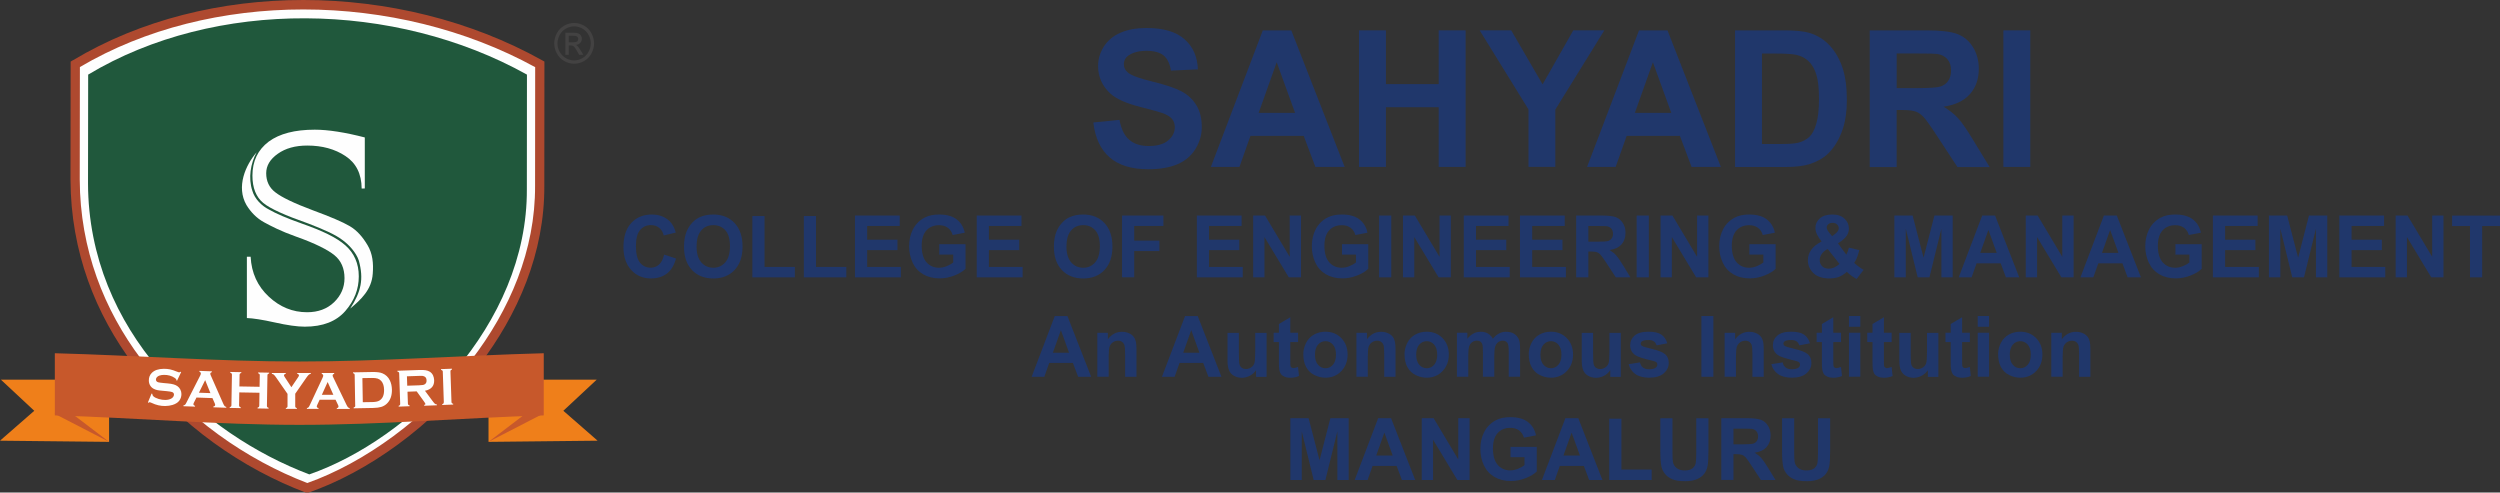 <?xml version="1.0" encoding="UTF-8"?>
<svg id="Layer_1" data-name="Layer 1" xmlns="http://www.w3.org/2000/svg" viewBox="0 0 486.57 95.86">
  <rect x="0" y="0" width="486.57" height="95.86" fill="#333333" stroke="none"/>
  <defs>
    <style>
      .cls-1 {
        fill: #ae492f;
      }

      .cls-2 {
        fill: #ef7f1a;
      }

      .cls-2, .cls-3, .cls-4, .cls-5 {
        fill-rule: evenodd;
      }

      .cls-3 {
        fill: #c7582b;
      }

      .cls-4 {
        fill: #20583c;
      }

      .cls-6 {
        fill: #20376b;
      }

      .cls-5, .cls-7 {
        fill: #fefefe;
      }

      .cls-8 {
        fill: #434242;
      }
    </style>
  </defs>
  <path class="cls-5" d="m14.65,12.52c26.24-15.75,63.16-15.18,90.41,0l-.02,23.6c.17,28.03-24.56,51.66-45.23,58.86-21.94-8.27-45.09-29.54-45.18-60.06l.03-22.41Z"/>
  <path class="cls-1" d="m59.04,1.84c-15.43,0-30.72,3.67-43.49,11.21l-.03,21.88c.04,13.65,4.78,25.43,11.96,34.98,8.57,11.39,20.61,19.61,32.33,24.1,11.01-3.91,23.15-12.52,31.94-23.96,7.43-9.67,12.46-21.35,12.39-33.92h0s.02-23.06.02-23.06C90.65,5.66,74.77,1.84,59.04,1.84M14.2,11.73C27.34,3.84,43.12,0,59.04,0c16.2,0,32.57,3.98,46.45,11.72l.47.26v.55l-.02,23.6c.08,13.02-5.11,25.1-12.77,35.06-9.09,11.83-21.69,20.71-33.08,24.67h-.6c-12.1-4.57-24.58-13.05-33.44-24.82-7.41-9.85-12.29-22-12.33-36.11l.03-22.41v-.53l.44-.27Z"/>
  <path class="cls-4" d="m17.16,14.52c24.78-14.88,59.66-14.34,85.4,0l-.02,22.29c.16,26.48-22.81,48.72-42.34,55.52-20.72-7.82-42.99-27.82-43.07-56.65l.03-21.17Z"/>
  <path class="cls-5" d="m71.01,36.68l-.62.02c-.02-2.86-1.08-4.97-3.17-6.34-2.04-1.35-4.51-2.03-7.42-2.03-2.32,0-4.23.53-5.72,1.59-1.51,1.06-2.27,2.32-2.27,3.8,0,1.57.6,2.81,1.78,3.71,1.24.98,3.69,2.15,7.33,3.51,3.39,1.25,5.77,2.26,7.13,3.06,1.45.85,2.54,2.12,3.49,3.72.98,1.64,1.17,3.53,1.01,5.54-.2,3.11-2.28,5.05-4.39,6.8,2.14-3.31,2.66-5.74,1.68-9.34-.5-1.55-1.96-3.15-3.26-4.06-1.34-1.02-3.62-2.02-6.58-3.16-4.52-1.59-7.39-2.87-8.76-4-1.38-1.14-2.11-2.9-2.11-5.33,0-2.81,1.06-5.01,3.17-6.61,2.11-1.55,5.09-2.32,8.97-2.32,2.64,0,5.92.53,9.73,1.51v9.93Z"/>
  <path class="cls-5" d="m48.05,49.97h.73c.16,3.15,1.35,5.74,3.55,7.78,2.16,2.01,4.64,3.02,7.43,3.02,2.16,0,3.91-.65,5.26-1.95,1.35-1.31,2.03-2.87,2.03-4.68,0-1.91-.66-3.41-1.96-4.47-1.26-1.03-3.75-2.31-7.47-3.62-2.97-1.05-4.94-2.09-6.21-2.78-1.47-.8-2.6-1.99-3.44-3.36-2.05-3.56-.17-7.78,1.98-10.27-1.18,2.14-1.66,5.03-.84,7.48.48,1.62,1.8,2.94,3.29,3.69,1.29.74,3.4,1.67,6.39,2.72,3.92,1.38,6.71,2.69,8.45,4.24,1.68,1.5,2.59,3.48,2.59,6.01s-.87,4.73-2.61,6.74c-1.77,2.04-4.4,3.06-7.91,3.06-1.42,0-3.39-.27-5.92-.84-2.21-.5-4.23-.81-5.34-.84v-11.92Z"/>
  <polygon class="cls-2" points="21.23 86 21.23 73.9 .18 73.9 6.67 79.95 0 85.77 21.23 86"/>
  <polygon class="cls-3" points="10.59 80.51 14.02 80.51 21.23 86 10.59 80.51"/>
  <polygon class="cls-2" points="95.08 86 95.08 73.9 116.13 73.9 109.64 79.95 116.31 85.77 95.08 86"/>
  <polygon class="cls-3" points="105.72 80.51 102.29 80.51 95.08 86 105.72 80.51"/>
  <path class="cls-3" d="m10.67,68.75c15.85.42,31.71,1.61,47.57,1.61,15.86,0,31.73-1.19,47.59-1.61v12.1c-15.86.48-31.73,1.85-47.59,1.84-15.87,0-31.72-1.37-47.57-1.84v-12.1"/>
  <path class="cls-7" d="m86.38,78.27l-.2-5.92c0-.1-.03-.18-.08-.23-.05-.05-.13-.09-.26-.12v-.16s2.13-.08,2.13-.08v.16c-.11.04-.2.08-.24.14-.04.06-.07.14-.06.24l.2,5.92c0,.11.03.19.08.24.05.06.13.1.25.12v.16s-2.13.08-2.13.08v-.16c.11-.04.19-.09.24-.14.04-.06.06-.14.06-.24m-7.1-3.21l2.3-.08c.34-.01.58-.03.72-.06.14-.02.27-.07.38-.14.25-.15.37-.41.35-.77-.01-.37-.15-.61-.41-.74-.12-.06-.25-.1-.39-.12-.14-.01-.38-.01-.72,0l-2.3.08.06,1.83Zm.04,1.15l.08,2.32c0,.1.03.18.08.24.05.06.13.1.25.12v.16s-2.13.08-2.13.08v-.16c.11-.04.19-.09.24-.14.04-.06.06-.14.06-.24l-.2-5.92c0-.11-.03-.19-.08-.24-.05-.05-.13-.09-.26-.12v-.16s4.26-.15,4.26-.15c.52-.02.94,0,1.24.05.31.05.58.15.81.29.27.17.47.4.62.7.13.29.2.6.22.93.04,1.14-.56,1.83-1.79,2.07l1.39,1.88c.24.33.42.54.53.64.11.09.25.14.4.15v.16s-2.47.09-2.47.09v-.16c.16-.03.25-.1.24-.19,0-.06-.09-.21-.25-.44l-1.45-2.01-1.82.07Zm-8.7,2.06l1.87-.03c.6-.01,1.04-.1,1.34-.28.64-.37.95-1.07.93-2.11-.01-.75-.2-1.32-.55-1.72-.2-.22-.43-.37-.71-.46-.28-.09-.64-.13-1.09-.12l-1.87.03.08,4.69Zm-1.48.64l-.1-5.92c0-.11-.03-.19-.07-.24-.05-.05-.13-.09-.25-.13v-.16s3.8-.07,3.8-.07c.84-.01,1.48.07,1.93.26.64.27,1.13.73,1.44,1.38.25.51.38,1.1.4,1.79.02,1.21-.33,2.13-1.04,2.78-.3.27-.65.47-1.05.59-.41.12-.92.19-1.55.2l-3.81.07v-.16c.12-.04.2-.08.25-.14.05-.06.07-.14.07-.24Zm-4.25-2.08l-1.11-2.49-1.13,2.49h2.23Zm.43.96h-3.1l-.46.99c-.06.14-.1.24-.1.32,0,.15.11.26.34.31v.16h-2.26v-.16c.13-.03.24-.07.31-.14.07-.07.15-.2.24-.4l2.51-5.37c.08-.17.12-.31.12-.41,0-.16-.1-.27-.29-.34v-.16h2.42v.16c-.2.06-.3.16-.3.3,0,.1.03.21.1.34l2.6,5.39c.11.23.21.38.29.47.08.08.19.14.33.17v.16h-2.51v-.16c.22-.04.33-.14.33-.32,0-.07-.03-.18-.1-.32l-.47-.99Zm-7.85-1.14v2.39c0,.11.02.19.07.24.05.05.13.1.25.13v.16h-2.15v-.16c.12-.03.2-.08.25-.13.05-.05.08-.14.08-.24v-2.39l-2.21-3.18c-.19-.27-.34-.46-.45-.55-.11-.09-.24-.15-.39-.17v-.16h2.7v.16c-.22.04-.34.14-.34.32,0,.06.07.2.21.4l1.23,1.88,1.27-1.88c.14-.2.21-.34.21-.41,0-.08-.03-.15-.09-.2-.06-.06-.14-.09-.25-.11v-.16h2.64v.16c-.15.02-.28.08-.39.17-.11.09-.26.28-.45.55l-2.21,3.18Zm-6.96-.22l-3.93-.07-.04,2.52c0,.1.02.18.07.24.05.06.13.1.25.14v.16s-2.14-.04-2.14-.04v-.16c.12-.03.21-.07.26-.13.05-.05.07-.13.07-.24l.1-5.93c0-.1-.02-.18-.07-.24-.05-.06-.13-.1-.25-.14v-.16s2.14.04,2.14.04v.16c-.12.03-.21.07-.26.13-.05.06-.07.13-.07.24l-.04,2.25,3.93.07.04-2.25c0-.1-.02-.18-.07-.24-.05-.06-.13-.1-.25-.14v-.16s2.14.04,2.14.04v.16c-.12.03-.21.08-.26.13-.05.05-.07.13-.07.24l-.1,5.93c0,.1.02.18.07.24.05.05.13.1.25.14v.16s-2.14-.04-2.14-.04v-.16c.12-.03.2-.07.25-.13.05-.06.08-.13.08-.24l.04-2.52Zm-9.55.07l-1.02-2.53-1.21,2.45,2.23.08Zm.39.97l-3.1-.11-.49.97c-.07.13-.1.24-.11.32,0,.15.1.26.32.32v.16s-2.26-.08-2.26-.08v-.16c.14-.02.24-.07.32-.13.07-.07.16-.2.25-.39l2.69-5.28c.09-.17.13-.3.13-.41,0-.16-.09-.27-.28-.35v-.16s2.43.09,2.43.09v.16c-.2.05-.31.15-.31.29,0,.1.03.21.09.34l2.42,5.48c.1.23.19.39.27.48.08.09.19.14.33.18v.16s-2.51-.09-2.51-.09v-.16c.23-.03.34-.13.35-.31,0-.07-.03-.18-.09-.32l-.44-1Zm-6.09-5.05l-.79,1.66-.14-.08s0-.06,0-.08c0-.12-.1-.24-.3-.37-.6-.41-1.3-.61-2.1-.6-.35,0-.66.05-.93.15-.19.07-.35.18-.47.32-.12.14-.18.29-.17.45,0,.26.16.44.47.53.16.04.5.09,1.03.14l.79.07c.47.04.85.11,1.14.19.29.08.55.2.77.36.23.16.41.38.55.65.14.27.21.56.21.87,0,.49-.14.93-.44,1.32-.27.35-.71.62-1.29.8-.44.13-.91.2-1.41.21-.9.02-1.8-.19-2.69-.62-.19-.09-.3-.13-.34-.13-.04,0-.11.04-.2.12l-.15-.07.71-1.73.15.07s0,.05,0,.07c0,.15.08.29.22.42.22.19.56.36,1.01.5.45.13.89.2,1.29.19.44,0,.82-.09,1.13-.25.17-.09.31-.2.41-.35.1-.14.15-.29.15-.45,0-.23-.13-.4-.37-.49-.17-.06-.52-.12-1.03-.17l-.77-.07c-.52-.04-.88-.09-1.1-.14-.21-.05-.43-.12-.64-.23-.3-.15-.55-.37-.73-.68-.16-.27-.25-.59-.25-.95-.01-.59.18-1.08.57-1.48.51-.52,1.29-.79,2.33-.8.44,0,.85.03,1.22.11.38.08.85.24,1.42.47.19.08.31.11.36.11.07,0,.15-.04.24-.12l.14.07Z"/>
  <path class="cls-8" d="m111.74,4.47c.65,0,1.29.17,1.91.51.62.34,1.1.83,1.45,1.47.35.64.52,1.3.52,1.99s-.17,1.34-.51,1.97c-.34.63-.82,1.12-1.43,1.47s-1.26.52-1.93.52-1.31-.17-1.93-.52c-.61-.35-1.09-.84-1.44-1.47-.34-.63-.51-1.29-.51-1.97s.17-1.35.52-1.99c.35-.64.83-1.13,1.45-1.47.62-.34,1.25-.51,1.91-.51Zm0,.66c-.54,0-1.07.14-1.59.43-.52.29-.92.69-1.21,1.23s-.44,1.08-.44,1.66.14,1.12.43,1.64c.29.52.69.93,1.2,1.23.51.29,1.05.44,1.61.44s1.09-.15,1.61-.44c.51-.29.91-.7,1.2-1.23s.43-1.07.43-1.64-.14-1.13-.43-1.66c-.29-.53-.69-.94-1.21-1.23-.52-.29-1.05-.43-1.59-.43Zm-1.7,5.51v-4.27h1.43c.49,0,.84.04,1.06.12.22.08.39.22.52.41.13.2.2.4.2.63,0,.31-.11.58-.33.82s-.51.36-.87.39c.15.06.27.14.35.23.17.17.37.45.62.85l.51.84h-.82l-.37-.67c-.29-.53-.53-.86-.7-.99-.12-.1-.3-.15-.54-.15h-.4v1.81h-.67Zm.67-2.4h.82c.39,0,.66-.06.8-.18.14-.12.21-.28.21-.47,0-.13-.03-.24-.1-.34-.07-.1-.16-.17-.29-.22-.12-.05-.35-.07-.68-.07h-.77v1.29Z"/>
  <g>
    <path class="cls-6" d="m212.79,23.84l5.1-.51c.31,1.75.93,3.04,1.87,3.86.94.82,2.2,1.23,3.8,1.23,1.69,0,2.96-.37,3.81-1.1.86-.73,1.28-1.59,1.28-2.57,0-.63-.18-1.16-.54-1.6-.36-.44-.99-.83-1.89-1.15-.61-.22-2.01-.6-4.2-1.16-2.81-.71-4.78-1.59-5.91-2.63-1.59-1.46-2.39-3.25-2.39-5.35,0-1.35.37-2.62,1.12-3.8s1.83-2.08,3.24-2.69c1.41-.62,3.11-.92,5.11-.92,3.26,0,5.71.73,7.36,2.19,1.65,1.46,2.51,3.42,2.59,5.86l-5.24.24c-.22-1.37-.71-2.35-1.44-2.95-.74-.6-1.84-.9-3.32-.9s-2.71.32-3.58.96c-.55.41-.83.96-.83,1.65,0,.63.26,1.17.78,1.61.66.57,2.27,1.16,4.82,1.78,2.55.62,4.43,1.25,5.66,1.91s2.18,1.56,2.87,2.7c.69,1.14,1.04,2.55,1.04,4.23,0,1.52-.41,2.95-1.24,4.28-.83,1.33-1.99,2.32-3.51,2.96s-3.39.97-5.65.97c-3.28,0-5.8-.78-7.56-2.33-1.76-1.55-2.81-3.82-3.15-6.79Z"/>
    <path class="cls-6" d="m261.71,32.49h-5.7l-2.27-6.04h-10.37l-2.14,6.04h-5.56l10.11-26.58h5.54l10.39,26.58Zm-9.65-10.52l-3.58-9.86-3.51,9.86h7.08Z"/>
    <path class="cls-6" d="m264.5,32.49V5.91h5.24v10.46h10.27V5.91h5.24v26.58h-5.24v-11.62h-10.27v11.62h-5.24Z"/>
    <path class="cls-6" d="m297.49,32.49v-11.19l-9.51-15.4h6.14l6.11,10.52,5.98-10.52h6.04l-9.54,15.43v11.15h-5.22Z"/>
  </g>
  <g>
    <path class="cls-6" d="m334.93,32.49h-5.7l-2.27-6.04h-10.37l-2.14,6.04h-5.56l10.11-26.58h5.54l10.39,26.58Zm-9.65-10.52l-3.58-9.86-3.51,9.86h7.08Z"/>
    <path class="cls-6" d="m337.69,5.91h9.58c2.16,0,3.81.17,4.94.51,1.52.46,2.83,1.28,3.91,2.45s1.91,2.61,2.48,4.31c.57,1.7.85,3.79.85,6.28,0,2.19-.27,4.07-.8,5.66-.65,1.93-1.58,3.5-2.78,4.7-.91.91-2.14,1.61-3.68,2.12-1.16.37-2.7.56-4.64.56h-9.86V5.91Zm5.24,4.5v17.61h3.91c1.46,0,2.52-.08,3.17-.25.85-.22,1.55-.59,2.12-1.11.56-.52,1.02-1.38,1.37-2.57.35-1.19.53-2.81.53-4.87s-.18-3.63-.53-4.73c-.35-1.1-.85-1.96-1.49-2.57-.64-.62-1.45-1.03-2.43-1.25-.73-.17-2.17-.25-4.3-.25h-2.35Z"/>
    <path class="cls-6" d="m363.9,32.49V5.91h11.03c2.77,0,4.79.24,6.05.72,1.26.48,2.26,1.33,3.02,2.55.75,1.22,1.13,2.62,1.13,4.19,0,1.99-.57,3.64-1.72,4.94-1.15,1.3-2.86,2.12-5.13,2.46,1.13.68,2.07,1.42,2.81,2.23.74.81,1.73,2.25,2.98,4.32l3.17,5.19h-6.27l-3.79-5.78c-1.34-2.07-2.27-3.37-2.76-3.91-.5-.54-1.02-.91-1.58-1.11-.55-.2-1.43-.3-2.64-.3h-1.06v11.1h-5.24Zm5.24-15.34h3.88c2.51,0,4.08-.11,4.71-.33.63-.22,1.12-.59,1.47-1.12.35-.53.53-1.2.53-1.99,0-.89-.23-1.62-.7-2.17-.47-.55-1.12-.9-1.97-1.04-.43-.06-1.7-.09-3.82-.09h-4.09v6.75Z"/>
    <path class="cls-6" d="m389.91,32.49V5.91h5.24v26.58h-5.24Z"/>
  </g>
  <g>
    <path class="cls-6" d="m129.27,49.56l2.3.75c-.35,1.31-.94,2.29-1.76,2.92-.82.64-1.86.96-3.12.96-1.56,0-2.84-.55-3.84-1.64-1-1.09-1.51-2.58-1.51-4.48,0-2,.5-3.56,1.51-4.66s2.34-1.66,3.98-1.66c1.44,0,2.6.43,3.5,1.3.53.51.93,1.25,1.2,2.21l-2.35.57c-.14-.62-.43-1.12-.87-1.48s-.98-.54-1.61-.54c-.87,0-1.58.32-2.12.96-.54.64-.81,1.68-.81,3.11,0,1.52.27,2.6.8,3.25.53.65,1.23.97,2.08.97.63,0,1.17-.21,1.63-.62.45-.41.78-1.06.98-1.94Z"/>
    <path class="cls-6" d="m133.13,48.04c0-1.23.18-2.25.54-3.08.27-.61.63-1.16,1.09-1.65s.97-.85,1.52-1.08c.73-.32,1.58-.48,2.53-.48,1.73,0,3.11.55,4.15,1.65,1.04,1.1,1.56,2.63,1.56,4.59s-.52,3.46-1.55,4.56c-1.03,1.1-2.41,1.65-4.13,1.65s-3.13-.55-4.16-1.64c-1.03-1.09-1.55-2.59-1.55-4.51Zm2.44-.08c0,1.36.31,2.39.92,3.1.61.7,1.39,1.05,2.34,1.05s1.72-.35,2.33-1.05c.61-.7.91-1.74.91-3.14s-.29-2.41-.88-3.08c-.59-.68-1.37-1.02-2.35-1.02s-1.77.34-2.36,1.03c-.6.69-.9,1.72-.9,3.1Z"/>
    <path class="cls-6" d="m146.43,53.98v-11.93h2.37v9.9h5.9v2.03h-8.27Z"/>
    <path class="cls-6" d="m156.45,53.98v-11.93h2.37v9.9h5.9v2.03h-8.27Z"/>
    <path class="cls-6" d="m166.4,53.98v-12.03h8.71v2.03h-6.34v2.67h5.9v2.03h-5.9v3.27h6.56v2.03h-8.93Z"/>
    <path class="cls-6" d="m182.81,49.56v-2.03h5.11v4.79c-.5.49-1.22.93-2.16,1.3s-1.9.56-2.86.56c-1.23,0-2.3-.26-3.21-.79s-1.6-1.28-2.06-2.26c-.46-.98-.69-2.05-.69-3.2,0-1.25.26-2.37.77-3.34s1.26-1.72,2.25-2.24c.75-.4,1.69-.6,2.81-.6,1.46,0,2.6.31,3.42.94.82.63,1.35,1.49,1.58,2.6l-2.35.45c-.17-.59-.48-1.06-.93-1.4s-1.03-.51-1.71-.51c-1.04,0-1.86.34-2.47,1.01s-.92,1.67-.92,2.99c0,1.43.31,2.5.93,3.21.62.71,1.43,1.07,2.43,1.07.5,0,.99-.1,1.49-.3.5-.2.93-.44,1.29-.73v-1.53h-2.71Z"/>
    <path class="cls-6" d="m190.1,53.98v-12.03h8.71v2.03h-6.34v2.67h5.9v2.03h-5.9v3.27h6.56v2.03h-8.93Z"/>
    <path class="cls-6" d="m205.12,48.04c0-1.23.18-2.25.54-3.08.27-.61.63-1.16,1.09-1.65s.97-.85,1.52-1.08c.73-.32,1.58-.48,2.53-.48,1.73,0,3.11.55,4.15,1.65,1.04,1.1,1.56,2.63,1.56,4.59s-.52,3.46-1.55,4.56c-1.03,1.1-2.41,1.65-4.13,1.65s-3.13-.55-4.16-1.64c-1.03-1.09-1.55-2.59-1.55-4.51Zm2.44-.08c0,1.36.31,2.39.92,3.1.61.7,1.39,1.05,2.34,1.05s1.72-.35,2.33-1.05c.61-.7.91-1.74.91-3.14s-.29-2.41-.88-3.08c-.59-.68-1.37-1.02-2.35-1.02s-1.77.34-2.36,1.03c-.6.69-.9,1.72-.9,3.1Z"/>
    <path class="cls-6" d="m218.38,53.98v-12.03h8.05v2.03h-5.68v2.85h4.9v2.03h-4.9v5.11h-2.37Z"/>
    <path class="cls-6" d="m232.94,53.98v-12.03h8.71v2.03h-6.34v2.67h5.89v2.03h-5.89v3.27h6.56v2.03h-8.93Z"/>
    <path class="cls-6" d="m243.9,53.98v-12.03h2.31l4.8,8.03v-8.03h2.2v12.03h-2.38l-4.73-7.84v7.84h-2.2Z"/>
    <path class="cls-6" d="m261.19,49.56v-2.03h5.11v4.79c-.5.49-1.22.93-2.16,1.3-.94.37-1.9.56-2.86.56-1.23,0-2.3-.26-3.21-.79s-1.6-1.28-2.06-2.26c-.46-.98-.69-2.05-.69-3.2,0-1.25.26-2.37.77-3.34s1.26-1.72,2.25-2.24c.75-.4,1.69-.6,2.81-.6,1.46,0,2.6.31,3.42.94.82.63,1.35,1.49,1.58,2.6l-2.35.45c-.17-.59-.48-1.06-.93-1.4-.46-.34-1.03-.51-1.71-.51-1.04,0-1.86.34-2.47,1.01s-.92,1.67-.92,2.99c0,1.43.31,2.5.93,3.21.62.71,1.43,1.07,2.43,1.07.5,0,.99-.1,1.49-.3s.93-.44,1.29-.73v-1.53h-2.72Z"/>
    <path class="cls-6" d="m268.41,53.98v-12.03h2.37v12.03h-2.37Z"/>
    <path class="cls-6" d="m273.06,53.98v-12.03h2.31l4.8,8.03v-8.03h2.2v12.03h-2.38l-4.73-7.84v7.84h-2.2Z"/>
    <path class="cls-6" d="m284.89,53.98v-12.03h8.71v2.03h-6.33v2.67h5.89v2.03h-5.89v3.27h6.56v2.03h-8.93Z"/>
    <path class="cls-6" d="m295.83,53.98v-12.03h8.71v2.03h-6.33v2.67h5.89v2.03h-5.89v3.27h6.56v2.03h-8.93Z"/>
    <path class="cls-6" d="m306.77,53.98v-12.03h4.99c1.25,0,2.17.11,2.73.32.57.22,1.02.6,1.37,1.15s.51,1.18.51,1.9c0,.9-.26,1.65-.78,2.24s-1.29.96-2.32,1.11c.51.31.94.64,1.27,1.01.33.37.78,1.02,1.35,1.95l1.43,2.35h-2.84l-1.71-2.62c-.61-.94-1.03-1.52-1.25-1.77-.22-.24-.46-.41-.71-.5s-.65-.14-1.19-.14h-.48v5.02h-2.37Zm2.37-6.94h1.75c1.14,0,1.85-.05,2.13-.15.28-.1.5-.27.67-.51s.24-.54.24-.9c0-.4-.11-.73-.32-.98-.21-.25-.51-.41-.89-.47-.19-.03-.77-.04-1.73-.04h-1.85v3.05Z"/>
    <path class="cls-6" d="m318.54,53.98v-12.03h2.37v12.03h-2.37Z"/>
    <path class="cls-6" d="m323.19,53.98v-12.03h2.31l4.8,8.03v-8.03h2.2v12.03h-2.38l-4.73-7.84v7.84h-2.2Z"/>
    <path class="cls-6" d="m340.48,49.56v-2.03h5.11v4.79c-.5.49-1.22.93-2.16,1.3-.94.37-1.9.56-2.86.56-1.23,0-2.3-.26-3.21-.79s-1.6-1.28-2.06-2.26c-.46-.98-.69-2.05-.69-3.2,0-1.25.26-2.37.77-3.34s1.26-1.72,2.25-2.24c.75-.4,1.69-.6,2.81-.6,1.46,0,2.6.31,3.42.94.82.63,1.35,1.49,1.58,2.6l-2.35.45c-.17-.59-.48-1.06-.93-1.4-.46-.34-1.03-.51-1.71-.51-1.04,0-1.86.34-2.47,1.01s-.92,1.67-.92,2.99c0,1.43.31,2.5.93,3.21.62.71,1.43,1.07,2.43,1.07.5,0,.99-.1,1.49-.3s.93-.44,1.29-.73v-1.53h-2.72Z"/>
    <path class="cls-6" d="m362.72,52.51l-1.36,1.78c-.67-.33-1.31-.79-1.92-1.38-.48.44-.98.76-1.51.97-.53.21-1.17.31-1.91.31-1.46,0-2.56-.42-3.3-1.26-.57-.65-.86-1.4-.86-2.25,0-.77.22-1.46.67-2.08s1.12-1.15,2.01-1.6c-.4-.49-.7-.95-.91-1.39-.2-.44-.3-.86-.3-1.25,0-.73.28-1.34.85-1.85.57-.51,1.38-.76,2.43-.76s1.81.27,2.38.8c.57.53.86,1.18.86,1.94,0,.49-.14.95-.42,1.39-.28.44-.85.93-1.71,1.48l1.63,2.21c.19-.35.36-.81.5-1.37l2.03.48c-.2.74-.38,1.28-.53,1.62s-.31.63-.48.86c.25.24.58.5.97.79s.69.48.88.57Zm-7.01-4.04c-.52.27-.91.59-1.16.97-.26.38-.38.76-.38,1.16,0,.5.16.9.48,1.22s.74.47,1.28.47c.35,0,.69-.07,1.02-.21.33-.14.68-.38,1.07-.71l-2.29-2.9Zm.88-2.5l.61-.48c.45-.36.67-.71.67-1.06,0-.29-.11-.55-.32-.75-.22-.21-.51-.31-.88-.31s-.64.09-.84.27-.3.4-.3.64c0,.28.17.63.51,1.03l.55.66Z"/>
    <path class="cls-6" d="m368.7,53.98v-12.03h3.55l2.13,8.2,2.11-8.2h3.56v12.03h-2.2v-9.47l-2.33,9.47h-2.28l-2.32-9.47v9.47h-2.2Z"/>
    <path class="cls-6" d="m392.99,53.98h-2.58l-1.02-2.73h-4.69l-.97,2.73h-2.51l4.57-12.03h2.51l4.7,12.03Zm-4.37-4.76l-1.62-4.46-1.59,4.46h3.2Z"/>
    <path class="cls-6" d="m394.27,53.98v-12.03h2.31l4.8,8.03v-8.03h2.2v12.03h-2.38l-4.73-7.84v7.84h-2.2Z"/>
    <path class="cls-6" d="m416.68,53.98h-2.58l-1.02-2.73h-4.69l-.97,2.73h-2.51l4.57-12.03h2.51l4.7,12.03Zm-4.37-4.76l-1.62-4.46-1.59,4.46h3.2Z"/>
    <path class="cls-6" d="m423.4,49.56v-2.03h5.11v4.79c-.5.49-1.22.93-2.16,1.3-.94.37-1.9.56-2.86.56-1.23,0-2.3-.26-3.21-.79s-1.6-1.28-2.06-2.26c-.46-.98-.69-2.05-.69-3.2,0-1.25.26-2.37.77-3.34s1.26-1.72,2.25-2.24c.75-.4,1.69-.6,2.81-.6,1.46,0,2.6.31,3.42.94.82.63,1.35,1.49,1.58,2.6l-2.35.45c-.17-.59-.48-1.06-.93-1.4-.46-.34-1.03-.51-1.71-.51-1.04,0-1.86.34-2.47,1.01s-.92,1.67-.92,2.99c0,1.43.31,2.5.93,3.21.62.71,1.43,1.07,2.43,1.07.5,0,.99-.1,1.49-.3s.93-.44,1.29-.73v-1.53h-2.72Z"/>
    <path class="cls-6" d="m430.69,53.98v-12.03h8.71v2.03h-6.33v2.67h5.89v2.03h-5.89v3.27h6.56v2.03h-8.93Z"/>
    <path class="cls-6" d="m441.6,53.98v-12.03h3.55l2.13,8.2,2.11-8.2h3.56v12.03h-2.2v-9.47l-2.33,9.47h-2.28l-2.32-9.47v9.47h-2.2Z"/>
    <path class="cls-6" d="m455.3,53.98v-12.03h8.71v2.03h-6.33v2.67h5.89v2.03h-5.89v3.27h6.56v2.03h-8.93Z"/>
    <path class="cls-6" d="m466.26,53.98v-12.03h2.31l4.8,8.03v-8.03h2.2v12.03h-2.38l-4.73-7.84v7.84h-2.2Z"/>
    <path class="cls-6" d="m480.73,53.98v-9.99h-3.48v-2.03h9.33v2.03h-3.48v9.99h-2.37Z"/>
  </g>
  <g>
    <path class="cls-6" d="m212.36,73.33h-2.53l-1.01-2.69h-4.61l-.95,2.69h-2.47l4.5-11.82h2.46l4.62,11.82Zm-4.29-4.68l-1.59-4.39-1.56,4.39h3.15Z"/>
    <path class="cls-6" d="m221.19,73.33h-2.21v-4.37c0-.92-.05-1.52-.14-1.79-.09-.27-.25-.48-.46-.63-.21-.15-.47-.23-.77-.23-.38,0-.73.11-1.03.32-.3.21-.51.5-.63.85-.11.35-.17,1.01-.17,1.97v3.88h-2.21v-8.56h2.05v1.26c.73-.97,1.65-1.45,2.76-1.45.49,0,.93.09,1.34.27.4.18.71.41.92.69.21.28.35.6.43.95.08.35.12.86.12,1.52v5.32Z"/>
  </g>
  <g>
    <path class="cls-6" d="m237.73,73.33h-2.54l-1.01-2.69h-4.61l-.95,2.69h-2.47l4.5-11.82h2.46l4.62,11.82Zm-4.29-4.68l-1.59-4.39-1.56,4.39h3.15Z"/>
    <path class="cls-6" d="m244.46,73.33v-1.28c-.3.46-.71.82-1.2,1.08-.5.26-1.02.4-1.57.4s-1.07-.13-1.51-.38c-.45-.25-.77-.61-.97-1.06-.2-.46-.3-1.09-.3-1.89v-5.42h2.21v3.94c0,1.2.04,1.94.12,2.21.08.27.23.49.44.65.22.16.49.24.82.24.38,0,.72-.11,1.02-.32.3-.21.5-.48.61-.79s.17-1.08.17-2.31v-3.61h2.21v8.56h-2.06Z"/>
    <path class="cls-6" d="m252.64,64.76v1.81h-1.51v3.45c0,.7.01,1.11.04,1.22.03.12.09.21.2.29.1.08.23.11.37.11.2,0,.5-.07.89-.22l.19,1.76c-.51.23-1.1.34-1.75.34-.4,0-.76-.07-1.08-.21s-.55-.31-.7-.53-.25-.51-.31-.88c-.05-.26-.07-.8-.07-1.6v-3.73h-1.02v-1.81h1.02v-1.7l2.22-1.32v3.02h1.51Z"/>
    <path class="cls-6" d="m253.66,68.92c0-.75.18-1.48.54-2.19s.88-1.24,1.54-1.61c.66-.37,1.41-.56,2.22-.56,1.26,0,2.3.42,3.11,1.26.81.84,1.21,1.9,1.21,3.19s-.41,2.37-1.22,3.22c-.82.85-1.84,1.28-3.08,1.28-.77,0-1.5-.18-2.19-.53-.7-.35-1.22-.87-1.59-1.56s-.54-1.52-.54-2.5Zm2.27.12c0,.85.2,1.5.59,1.95.39.45.88.68,1.46.68s1.06-.23,1.45-.68c.39-.45.59-1.11.59-1.97s-.2-1.48-.59-1.94c-.39-.45-.88-.68-1.45-.68s-1.06.23-1.46.68c-.39.45-.59,1.1-.59,1.95Z"/>
    <path class="cls-6" d="m271.62,73.33h-2.21v-4.37c0-.92-.05-1.52-.14-1.79s-.25-.48-.46-.63c-.21-.15-.47-.23-.77-.23-.38,0-.73.11-1.03.32-.3.21-.51.5-.63.85-.11.35-.17,1.01-.17,1.97v3.88h-2.21v-8.56h2.05v1.26c.73-.97,1.65-1.45,2.75-1.45.49,0,.93.09,1.34.27s.71.41.92.69.35.6.43.95c.08.35.12.86.12,1.52v5.32Z"/>
    <path class="cls-6" d="m273.36,68.92c0-.75.18-1.48.54-2.19s.88-1.24,1.54-1.61c.66-.37,1.41-.56,2.22-.56,1.26,0,2.3.42,3.11,1.26.81.84,1.21,1.9,1.21,3.19s-.41,2.37-1.22,3.22c-.82.85-1.84,1.28-3.08,1.28-.77,0-1.5-.18-2.19-.53-.7-.35-1.22-.87-1.59-1.56s-.54-1.52-.54-2.5Zm2.27.12c0,.85.2,1.5.59,1.95.39.45.88.68,1.46.68s1.06-.23,1.45-.68c.39-.45.59-1.11.59-1.97s-.2-1.48-.59-1.94c-.39-.45-.88-.68-1.45-.68s-1.06.23-1.46.68c-.39.45-.59,1.1-.59,1.95Z"/>
    <path class="cls-6" d="m283.55,64.76h2.04v1.17c.73-.91,1.6-1.36,2.61-1.36.54,0,1,.11,1.39.34.39.23.72.57.97,1.02.37-.46.76-.8,1.19-1.02.42-.23.88-.34,1.36-.34.61,0,1.13.13,1.56.38.43.26.74.63.95,1.12.15.37.23.96.23,1.77v5.48h-2.21v-4.89c0-.85-.08-1.4-.23-1.65-.2-.32-.52-.48-.94-.48-.31,0-.6.1-.87.29-.27.19-.47.48-.59.85-.12.37-.18.96-.18,1.77v4.11h-2.21v-4.69c0-.83-.04-1.37-.12-1.61-.08-.24-.2-.42-.37-.54-.17-.12-.39-.18-.67-.18-.34,0-.65.09-.92.28-.27.19-.47.46-.59.81-.12.35-.18.94-.18,1.77v4.16h-2.21v-8.56Z"/>
    <path class="cls-6" d="m297.54,68.92c0-.75.18-1.48.54-2.19s.88-1.24,1.54-1.61c.66-.37,1.41-.56,2.22-.56,1.26,0,2.3.42,3.11,1.26.81.84,1.21,1.9,1.21,3.19s-.41,2.37-1.22,3.22c-.82.85-1.84,1.28-3.08,1.28-.77,0-1.5-.18-2.19-.53-.7-.35-1.22-.87-1.59-1.56s-.54-1.52-.54-2.5Zm2.27.12c0,.85.2,1.5.59,1.95.39.45.88.68,1.46.68s1.06-.23,1.45-.68c.39-.45.59-1.11.59-1.97s-.2-1.48-.59-1.94c-.39-.45-.88-.68-1.45-.68s-1.06.23-1.46.68c-.39.45-.59,1.1-.59,1.95Z"/>
    <path class="cls-6" d="m313.4,73.33v-1.28c-.3.46-.71.82-1.2,1.08-.5.26-1.02.4-1.57.4s-1.07-.13-1.51-.38c-.45-.25-.77-.61-.97-1.06-.2-.46-.3-1.09-.3-1.89v-5.42h2.21v3.94c0,1.2.04,1.94.12,2.21.08.27.23.49.44.65.22.16.49.24.82.24.38,0,.72-.11,1.02-.32.3-.21.5-.48.61-.79s.17-1.08.17-2.31v-3.61h2.21v8.56h-2.05Z"/>
    <path class="cls-6" d="m316.97,70.88l2.22-.35c.09.44.29.78.58,1,.29.23.69.34,1.21.34.57,0,1-.11,1.29-.32.19-.15.29-.35.29-.6,0-.17-.05-.31-.16-.43-.11-.11-.36-.21-.74-.3-1.78-.4-2.92-.77-3.39-1.1-.66-.46-.99-1.1-.99-1.93,0-.74.29-1.37.86-1.87s1.46-.76,2.66-.76,1.99.19,2.55.57c.56.38.94.95,1.15,1.69l-2.09.4c-.09-.33-.26-.59-.51-.77-.25-.18-.6-.27-1.07-.27-.58,0-1,.08-1.25.25-.17.12-.25.27-.25.46,0,.16.07.3.22.41.2.15.89.36,2.07.64,1.18.27,2,.61,2.47,1.01.46.4.69.96.69,1.69,0,.79-.32,1.46-.96,2.02-.64.56-1.59.85-2.84.85-1.14,0-2.04-.24-2.7-.71s-1.1-1.12-1.3-1.93Z"/>
    <path class="cls-6" d="m331.14,73.33v-11.82h2.33v11.82h-2.33Z"/>
    <path class="cls-6" d="m343.28,73.33h-2.21v-4.37c0-.92-.05-1.52-.14-1.79s-.25-.48-.46-.63c-.21-.15-.47-.23-.77-.23-.38,0-.73.11-1.03.32-.3.21-.51.5-.63.85-.11.35-.17,1.01-.17,1.97v3.88h-2.21v-8.56h2.05v1.26c.73-.97,1.65-1.45,2.75-1.45.49,0,.93.09,1.34.27s.71.41.92.69.35.6.43.95c.08.35.12.86.12,1.52v5.32Z"/>
    <path class="cls-6" d="m344.74,70.88l2.22-.35c.09.44.29.78.58,1,.29.23.69.34,1.21.34.57,0,1-.11,1.29-.32.19-.15.29-.35.29-.6,0-.17-.05-.31-.16-.43-.11-.11-.36-.21-.74-.3-1.78-.4-2.92-.77-3.39-1.1-.66-.46-.99-1.1-.99-1.93,0-.74.29-1.37.86-1.87s1.46-.76,2.66-.76,1.99.19,2.55.57c.56.38.94.95,1.15,1.69l-2.09.4c-.09-.33-.26-.59-.51-.77-.25-.18-.6-.27-1.07-.27-.58,0-1,.08-1.25.25-.17.12-.25.27-.25.46,0,.16.07.3.22.41.2.15.89.36,2.07.64,1.18.27,2,.61,2.47,1.01.46.4.69.96.69,1.69,0,.79-.32,1.46-.96,2.02-.64.56-1.59.85-2.84.85-1.14,0-2.04-.24-2.7-.71s-1.1-1.12-1.3-1.93Z"/>
    <path class="cls-6" d="m358.32,64.76v1.81h-1.51v3.45c0,.7.01,1.11.04,1.22.03.12.09.21.2.29.1.08.23.11.37.11.2,0,.5-.07.89-.22l.19,1.76c-.51.23-1.1.34-1.75.34-.4,0-.76-.07-1.08-.21s-.55-.31-.7-.53-.25-.51-.31-.88c-.05-.26-.07-.8-.07-1.6v-3.73h-1.02v-1.81h1.02v-1.7l2.22-1.32v3.02h1.51Z"/>
    <path class="cls-6" d="m359.86,63.6v-2.1h2.21v2.1h-2.21Zm0,9.72v-8.56h2.21v8.56h-2.21Z"/>
    <path class="cls-6" d="m368.17,64.76v1.81h-1.51v3.45c0,.7.01,1.11.04,1.22.03.12.09.21.2.29.1.08.23.11.37.11.2,0,.5-.07.89-.22l.19,1.76c-.51.23-1.1.34-1.75.34-.4,0-.76-.07-1.08-.21s-.55-.31-.7-.53-.25-.51-.31-.88c-.05-.26-.07-.8-.07-1.6v-3.73h-1.02v-1.81h1.02v-1.7l2.22-1.32v3.02h1.51Z"/>
    <path class="cls-6" d="m375.21,73.33v-1.28c-.3.46-.71.82-1.2,1.08-.5.26-1.02.4-1.57.4s-1.07-.13-1.51-.38c-.45-.25-.77-.61-.97-1.06-.2-.46-.3-1.09-.3-1.89v-5.42h2.21v3.94c0,1.2.04,1.94.12,2.21.08.27.23.49.44.65.22.16.49.24.82.24.38,0,.72-.11,1.02-.32.3-.21.5-.48.61-.79s.17-1.08.17-2.31v-3.61h2.21v8.56h-2.05Z"/>
    <path class="cls-6" d="m383.39,64.76v1.81h-1.51v3.45c0,.7.01,1.11.04,1.22.03.12.09.21.2.29.1.08.23.11.37.11.2,0,.5-.07.89-.22l.19,1.76c-.51.23-1.1.34-1.75.34-.4,0-.76-.07-1.08-.21s-.55-.31-.7-.53-.25-.51-.31-.88c-.05-.26-.07-.8-.07-1.6v-3.73h-1.02v-1.81h1.02v-1.7l2.22-1.32v3.02h1.51Z"/>
    <path class="cls-6" d="m384.92,63.6v-2.1h2.21v2.1h-2.21Zm0,9.72v-8.56h2.21v8.56h-2.21Z"/>
    <path class="cls-6" d="m388.89,68.92c0-.75.18-1.48.54-2.19s.88-1.24,1.54-1.61c.66-.37,1.41-.56,2.22-.56,1.26,0,2.3.42,3.11,1.26.81.84,1.21,1.9,1.21,3.19s-.41,2.37-1.22,3.22c-.82.85-1.84,1.28-3.08,1.28-.77,0-1.5-.18-2.19-.53-.7-.35-1.22-.87-1.59-1.56s-.54-1.52-.54-2.5Zm2.27.12c0,.85.2,1.5.59,1.95.39.45.88.68,1.46.68s1.06-.23,1.45-.68c.39-.45.59-1.11.59-1.97s-.2-1.48-.59-1.94c-.39-.45-.88-.68-1.45-.68s-1.06.23-1.46.68c-.39.45-.59,1.1-.59,1.95Z"/>
    <path class="cls-6" d="m406.86,73.33h-2.21v-4.37c0-.92-.05-1.52-.14-1.79s-.25-.48-.46-.63c-.21-.15-.47-.23-.77-.23-.38,0-.73.11-1.03.32-.3.21-.51.5-.63.85-.11.35-.17,1.01-.17,1.97v3.88h-2.21v-8.56h2.05v1.26c.73-.97,1.65-1.45,2.75-1.45.49,0,.93.09,1.34.27s.71.41.92.69.35.6.43.95c.08.35.12.86.12,1.52v5.32Z"/>
  </g>
  <g>
    <path class="cls-6" d="m251.14,93.42v-12.03h3.55l2.13,8.2,2.11-8.2h3.56v12.03h-2.2v-9.47l-2.33,9.47h-2.28l-2.32-9.47v9.47h-2.2Z"/>
    <path class="cls-6" d="m275.43,93.42h-2.58l-1.02-2.73h-4.69l-.97,2.73h-2.51l4.57-12.03h2.51l4.7,12.03Zm-4.37-4.76l-1.62-4.46-1.59,4.46h3.2Z"/>
    <path class="cls-6" d="m276.71,93.42v-12.03h2.31l4.8,8.03v-8.03h2.2v12.03h-2.38l-4.73-7.84v7.84h-2.2Z"/>
    <path class="cls-6" d="m293.99,89v-2.03h5.11v4.79c-.5.49-1.22.93-2.16,1.3-.94.37-1.9.56-2.86.56-1.23,0-2.3-.26-3.21-.79s-1.6-1.28-2.06-2.26c-.46-.98-.69-2.05-.69-3.2,0-1.25.26-2.37.77-3.34s1.26-1.72,2.25-2.24c.75-.4,1.69-.6,2.81-.6,1.46,0,2.6.31,3.42.94.82.63,1.35,1.49,1.58,2.6l-2.35.45c-.17-.59-.48-1.06-.93-1.4-.46-.34-1.03-.51-1.71-.51-1.04,0-1.86.34-2.47,1.01s-.92,1.67-.92,2.99c0,1.43.31,2.5.93,3.21.62.71,1.43,1.07,2.43,1.07.5,0,.99-.1,1.49-.3s.93-.44,1.29-.73v-1.53h-2.72Z"/>
    <path class="cls-6" d="m311.87,93.42h-2.58l-1.02-2.73h-4.69l-.97,2.73h-2.51l4.57-12.03h2.51l4.7,12.03Zm-4.37-4.76l-1.62-4.46-1.59,4.46h3.2Z"/>
    <path class="cls-6" d="m313.2,93.42v-11.93h2.37v9.9h5.89v2.03h-8.26Z"/>
    <path class="cls-6" d="m323.14,81.4h2.37v6.51c0,1.03.03,1.7.09,2.01.1.49.34.89.73,1.19.38.3.9.45,1.57.45s1.18-.14,1.52-.42.55-.63.62-1.04.1-1.09.1-2.04v-6.65h2.37v6.32c0,1.44-.06,2.46-.19,3.06-.13.6-.36,1.1-.71,1.51-.34.41-.8.74-1.38.98-.58.24-1.33.37-2.26.37-1.12,0-1.97-.13-2.55-.4-.58-.27-1.04-.61-1.37-1.03-.34-.42-.56-.87-.67-1.33-.15-.69-.23-1.71-.23-3.05v-6.42Z"/>
    <path class="cls-6" d="m335.01,93.42v-12.03h4.99c1.25,0,2.17.11,2.73.32.57.22,1.02.6,1.37,1.15s.51,1.18.51,1.9c0,.9-.26,1.65-.78,2.24s-1.29.96-2.32,1.11c.51.31.94.64,1.27,1.01.33.37.78,1.02,1.35,1.95l1.43,2.35h-2.84l-1.71-2.62c-.61-.94-1.03-1.52-1.25-1.77-.22-.24-.46-.41-.71-.5s-.65-.14-1.19-.14h-.48v5.02h-2.37Zm2.37-6.94h1.75c1.14,0,1.85-.05,2.13-.15.28-.1.5-.27.67-.51s.24-.54.24-.9c0-.4-.11-.73-.32-.98-.21-.25-.51-.41-.89-.47-.19-.03-.77-.04-1.73-.04h-1.85v3.05Z"/>
    <path class="cls-6" d="m346.83,81.4h2.37v6.51c0,1.03.03,1.7.09,2.01.1.49.34.89.73,1.19.38.3.9.45,1.57.45s1.18-.14,1.52-.42.55-.63.62-1.04.1-1.09.1-2.04v-6.65h2.37v6.32c0,1.44-.06,2.46-.19,3.06-.13.6-.36,1.1-.71,1.51-.34.41-.8.74-1.38.98-.58.24-1.33.37-2.26.37-1.12,0-1.97-.13-2.55-.4-.58-.27-1.04-.61-1.37-1.03-.34-.42-.56-.87-.67-1.33-.15-.69-.23-1.71-.23-3.05v-6.42Z"/>
  </g>
</svg>